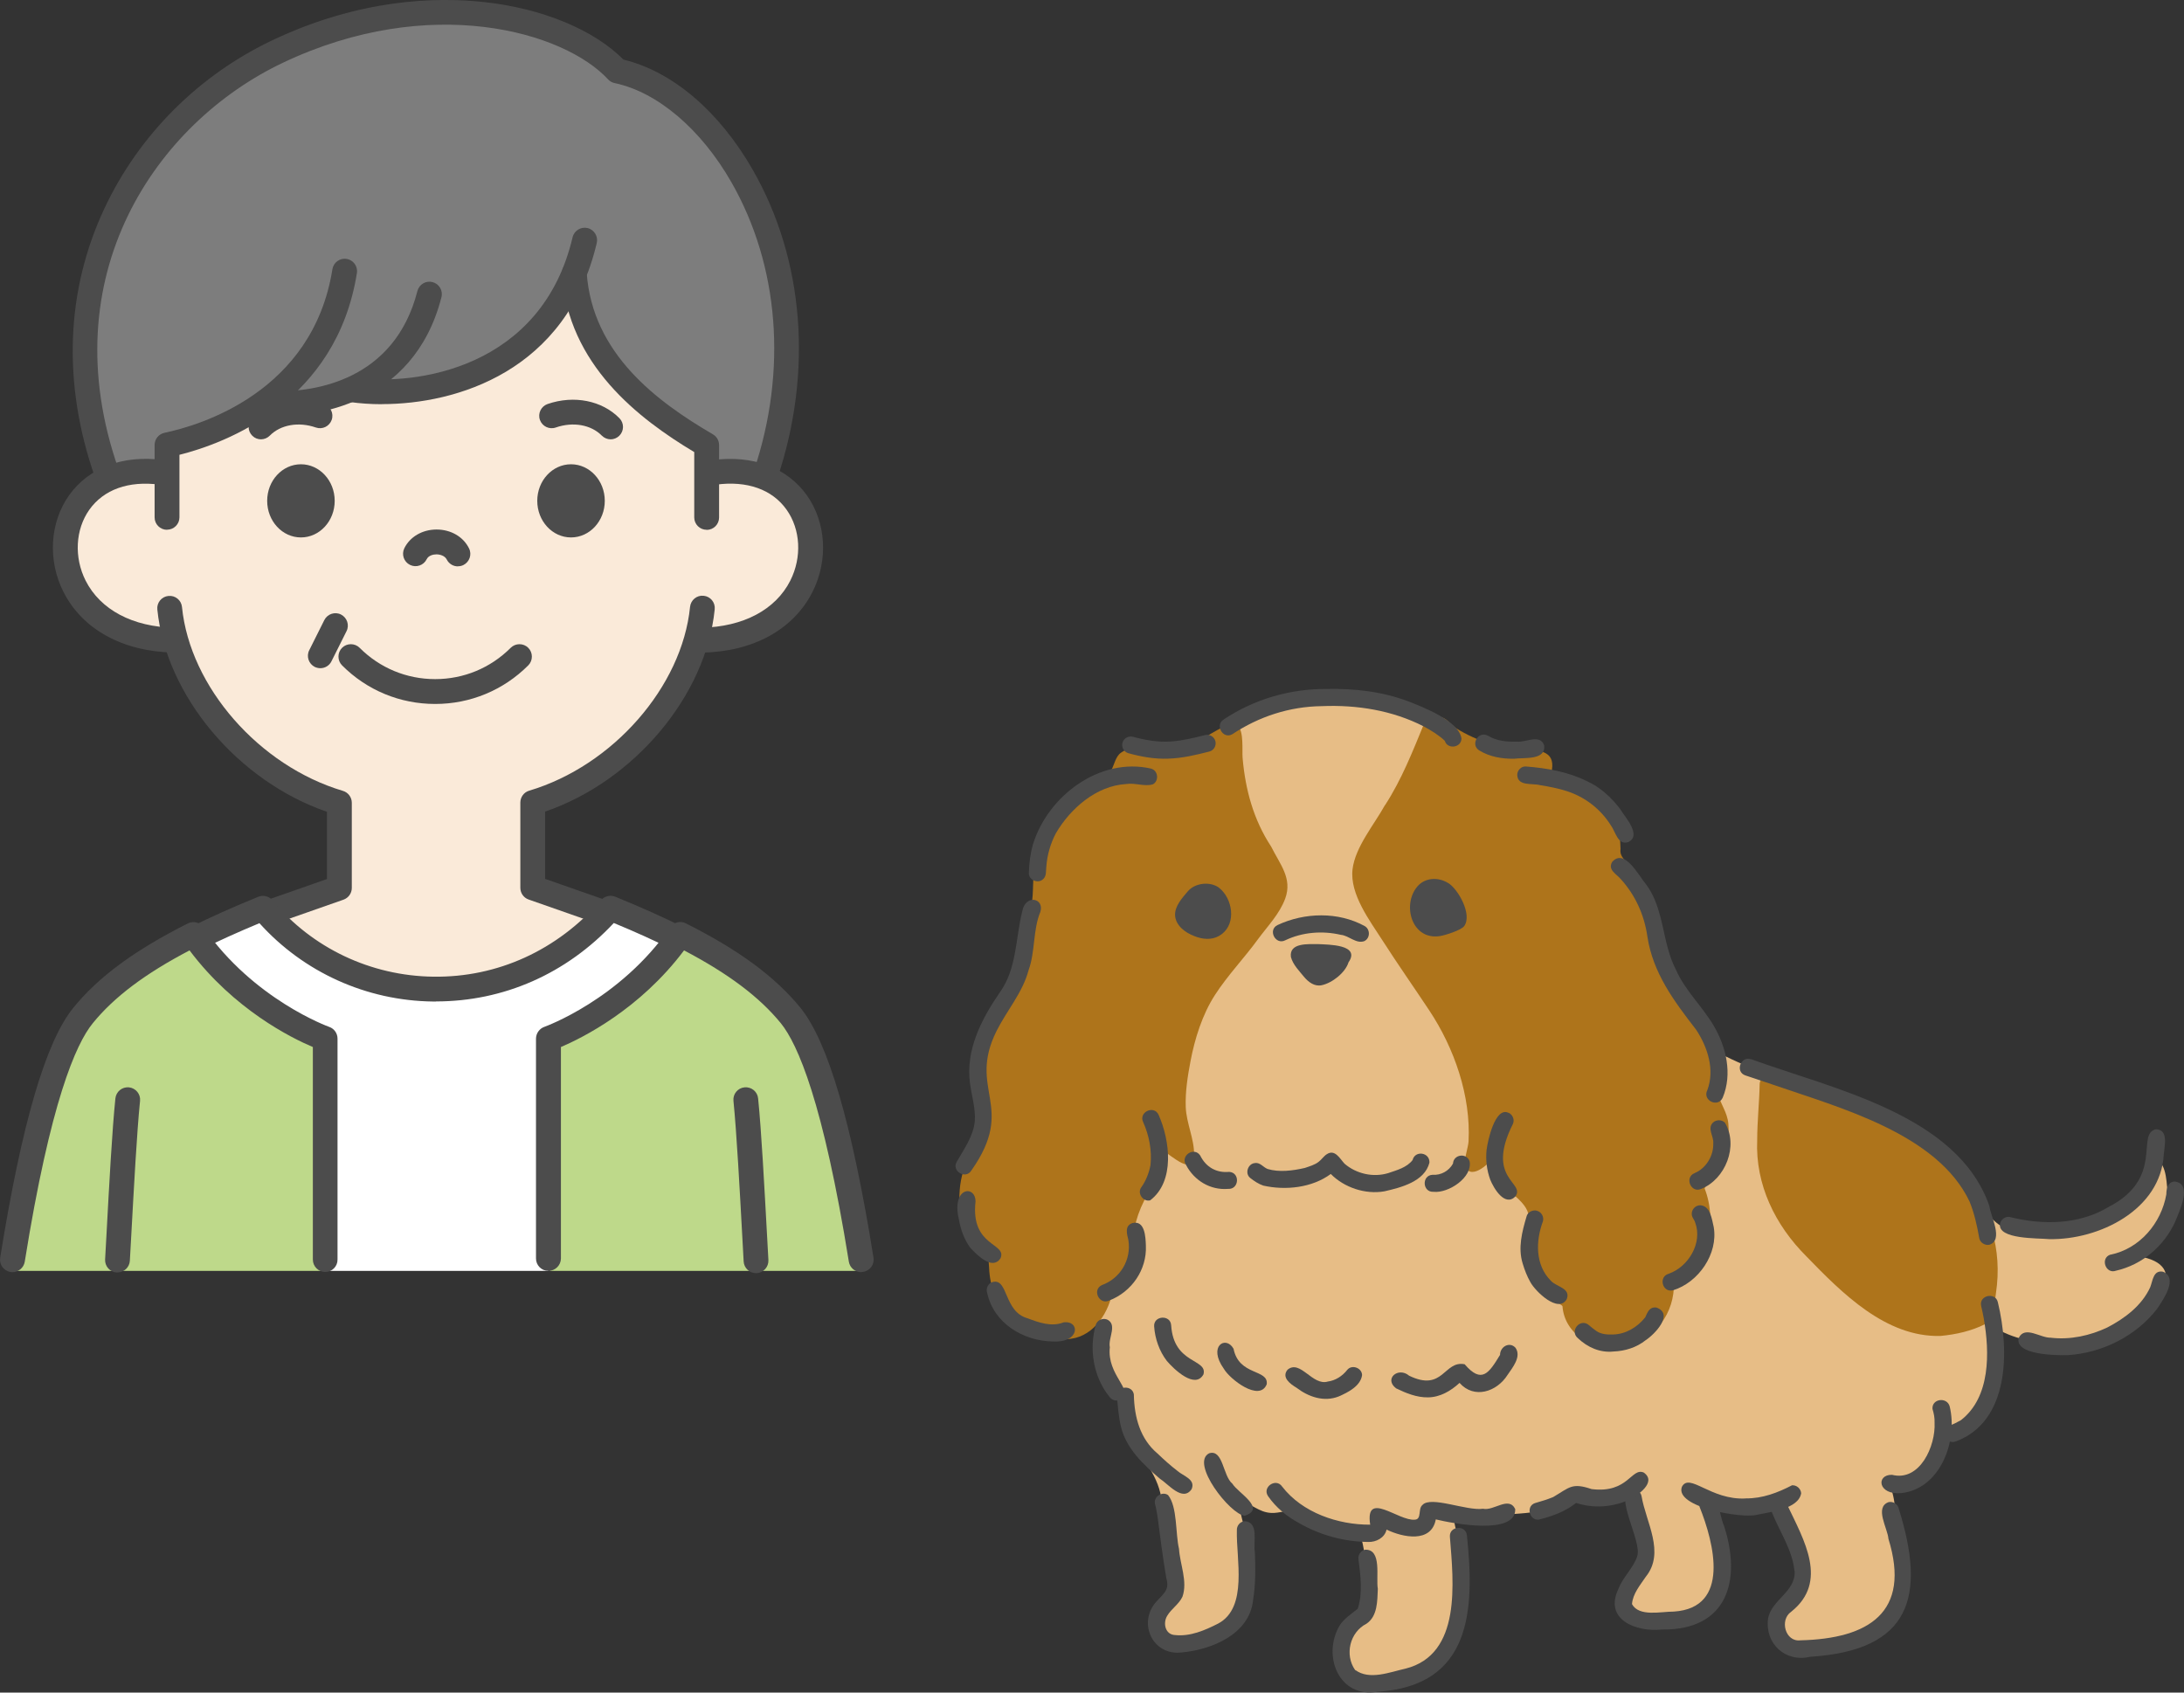 <?xml version="1.0" encoding="UTF-8"?><svg id="_レイヤー_23" xmlns="http://www.w3.org/2000/svg" width="240" height="186" viewBox="0 0 240 186"><rect x="0" y="0" width="240" height="186" fill="#333333" stroke="none"/><defs><style>.cls-1{fill:#7d7d7d;}.cls-2{fill:#faead9;}.cls-3{fill:#fff;}.cls-4{fill:#4c4c4c;}.cls-5{fill:#e7bd86;}.cls-6{fill:#ae741b;}.cls-7{fill:#bed98a;}</style></defs><path class="cls-1" d="M84.22,52.33c7.42-22.18-4.54-41.86-16.3-44.33C62.29,1.92,46.68-1.75,30.63,5.86,15.76,12.91,3.92,31.8,12.06,52.45c2.66-1.34,6.37-.51,6.37-.51v-2.83c3.1-.64,7.16-2.06,10.8-4.73,3.53.67,8.44-.83,9.55-1.33,6.37.9,19.39-.67,24.37-12.74.84,12.24,14.54,18.45,14.54,18.45v3.48c3.05-1.21,6.53.09,6.53.09Z"/><path class="cls-2" d="M58.6,97.64v-9.15c11.34-4.64,15.19-10.4,18.2-18.15,18.1.17,14.54-21.58.82-18.24v-3.11s-14.1-7.12-14.54-18.68c-4.97,12.08-18.51,13.53-24.37,12.74-1.11.5-6.02,2-9.55,1.33-3.64,2.67-7.71,4.09-10.8,4.73v2.68c-14.26-2.12-15.47,18.27.84,18.77,3.01,7.75,7.93,14.04,18.2,17.92v9.08c-1.86.45-7.69,2.8-7.69,2.8,8.26,11.07,27.13,11.29,36.68.15-3.64-1.36-7.8-2.88-7.8-2.88Z"/><path class="cls-3" d="M74.33,103.18s-5.17,7.73-14.06,11.02v25.46h-24.53v-25.46s-8.7-3.29-14.25-11.01c2.21-1.1,4.67-2.21,7.41-3.32,9.45,11.39,27.45,12.3,38.2,0,2.73,1.11,5.02,2.19,7.23,3.3Z"/><path class="cls-7" d="M35.77,139.66H1.41c2.06-14.05,4.62-24.17,7.75-28.01,2.68-3.29,6.62-6.12,12.12-8.89,5.83,8.43,14.48,11.44,14.48,11.44v25.46Z"/><path class="cls-7" d="M94.77,139.66h-34.36v-25.46s8.65-3.01,14.49-11.44c5.51,2.76,9.44,5.6,12.12,8.89,3.12,3.83,5.68,13.96,7.74,28.01Z"/><path class="cls-4" d="M77.1,71.71c-.74,0-1.35-.59-1.36-1.34-.01-.75.59-1.38,1.34-1.39,4.59-.09,8.15-1.97,9.77-5.18,1.29-2.57,1.13-5.63-.42-7.8-1.58-2.22-4.34-3.2-7.75-2.74-.75.1-1.43-.42-1.53-1.17-.1-.75.42-1.43,1.17-1.53,4.4-.59,8.17.82,10.34,3.86,2.13,2.99,2.38,7.15.63,10.62-2.09,4.14-6.52,6.58-12.15,6.68,0,0-.02,0-.03,0Z"/><path class="cls-4" d="M19.15,71.71s-.02,0-.03,0c-5.63-.1-10.06-2.54-12.15-6.67-1.75-3.46-1.5-7.62.62-10.61,2.16-3.04,5.91-4.46,10.3-3.88.75.1,1.27.78,1.18,1.53-.1.75-.78,1.27-1.53,1.18-3.4-.45-6.14.53-7.72,2.75-1.54,2.17-1.7,5.24-.41,7.8,1.62,3.2,5.18,5.09,9.76,5.17.75.01,1.35.64,1.34,1.39-.01.74-.62,1.34-1.36,1.34Z"/><path class="cls-4" d="M36.78,55.04c0,2.22-1.66,4.02-3.71,4.02s-3.71-1.8-3.71-4.02,1.66-4.02,3.71-4.02,3.71,1.8,3.71,4.02Z"/><path class="cls-4" d="M59.04,55.04c0,2.22,1.66,4.02,3.71,4.02s3.71-1.8,3.71-4.02-1.66-4.02-3.71-4.02-3.71,1.8-3.71,4.02Z"/><path class="cls-4" d="M50.31,62.24c-.5,0-.98-.28-1.22-.76-.21-.41-.74-.56-1.13-.56h0c-.38,0-.88.14-1.07.53-.33.68-1.15.96-1.83.63-.68-.33-.96-1.15-.63-1.83.62-1.26,1.97-2.05,3.52-2.06,0,0,.01,0,.02,0,1.57,0,2.94.79,3.57,2.07.34.67.06,1.49-.61,1.83-.2.1-.4.14-.61.14Z"/><path class="cls-4" d="M18.35,58.22c-.75,0-1.36-.61-1.36-1.36v-7.96c0-.65.45-1.2,1.09-1.34,3.78-.79,16.29-4.41,18.45-17.98.12-.74.82-1.25,1.56-1.13.74.12,1.25.82,1.13,1.56-2.26,14.16-14.38,18.68-19.5,19.97v6.87c0,.75-.61,1.36-1.36,1.36Z"/><path class="cls-4" d="M77.65,58.22c-.75,0-1.36-.61-1.36-1.36v-7.18c-6.11-3.66-13.86-9.6-14.54-19.56-.05-.75.52-1.4,1.27-1.45.75-.05,1.4.52,1.45,1.27.61,8.94,7.73,14.2,13.87,17.79.42.24.68.69.68,1.18v7.96c0,.75-.61,1.36-1.36,1.36Z"/><path class="cls-4" d="M67.11,48.28c-.35,0-.71-.14-.98-.41-1.18-1.2-3.16-1.55-5.06-.89-.71.25-1.49-.13-1.74-.84-.25-.71.13-1.49.84-1.74,2.89-1,5.99-.39,7.9,1.56.53.54.52,1.4-.02,1.93-.27.26-.61.39-.95.39Z"/><path class="cls-4" d="M28.68,48.28c-.34,0-.69-.13-.95-.39-.54-.53-.55-1.39-.02-1.93,1.91-1.95,5.01-2.57,7.9-1.56.71.25,1.09,1.03.84,1.74-.25.71-1.02,1.09-1.74.84-1.89-.66-3.88-.31-5.06.89-.27.27-.62.41-.98.41Z"/><path class="cls-4" d="M30.67,45.72c-.75,0-1.36-.61-1.36-1.36s.61-1.36,1.36-1.36c3.73,0,12.66-1.07,15.2-11.02.19-.73.93-1.17,1.66-.98.73.19,1.17.93.98,1.66-3.1,12.13-14.44,13.08-17.85,13.08Z"/><path class="cls-4" d="M41.97,44.42c-1.26,0-2.43-.09-3.46-.23-.75-.11-1.27-.8-1.16-1.54.11-.75.8-1.27,1.54-1.16,6.83.97,20.64-1.01,24.03-15.41.17-.73.91-1.19,1.64-1.02.73.17,1.19.91,1.02,1.64-3.33,14.13-15.43,17.71-23.61,17.71Z"/><path class="cls-4" d="M84.15,53.49c-.14,0-.29-.02-.43-.07-.71-.24-1.1-1.01-.86-1.73,3.67-10.96,2.76-22.5-2.49-31.67-3.34-5.84-8.14-9.91-12.83-10.89-.28-.06-.53-.2-.72-.41-4.86-5.26-19.57-9.48-35.7-1.84C17.17,13.49,5.57,30.29,13.02,51.56c.25.71-.13,1.49-.84,1.74s-1.49-.13-1.74-.84c-3.59-10.26-3.23-20.5,1.06-29.61,3.79-8.04,10.34-14.59,18.44-18.43C39.49-.11,47.88-.36,53.23.23c6.38.7,12.05,3.05,15.28,6.32,5.37,1.29,10.53,5.68,14.21,12.11,5.64,9.84,6.63,22.19,2.71,33.89-.19.57-.72.93-1.29.93Z"/><path class="cls-4" d="M30.12,101.52l-.9-2.57s3.5-1.23,6.71-2.35v-7.39c-9.76-3.35-17.69-12.73-18.64-22.23-.08-.75.47-1.42,1.22-1.49.75-.08,1.42.47,1.49,1.22.88,8.78,8.48,17.46,17.68,20.2.58.17.98.7.98,1.31v9.36c0,.58-.37,1.1-.92,1.29-3.41,1.19-7.62,2.67-7.62,2.67Z"/><path class="cls-4" d="M65.71,101.52s-4.2-1.48-7.62-2.67c-.55-.19-.91-.71-.91-1.29v-9.36c0-.6.39-1.14.97-1.31,9.2-2.74,16.8-11.42,17.68-20.2.08-.75.74-1.3,1.49-1.22.75.07,1.3.74,1.22,1.49-.95,9.5-8.88,18.89-18.64,22.23v7.39c3.21,1.12,6.71,2.35,6.71,2.35l-.9,2.57Z"/><path class="cls-4" d="M12.92,139.84s-.05,0-.08,0c-.75-.04-1.33-.68-1.29-1.44l.14-2.51c.31-5.74.63-11.68.99-15.18.08-.75.74-1.29,1.49-1.22.75.08,1.3.75,1.22,1.49-.35,3.43-.68,9.61-.98,15.05l-.14,2.51c-.04.73-.64,1.29-1.36,1.29Z"/><path class="cls-4" d="M47.93,110.06c-.11,0-.23,0-.34,0-7.34-.09-14.23-3.22-19.08-8.61-2.4,1-4.5,1.95-6.41,2.9-.67.34-1.49.07-1.83-.61-.34-.67-.06-1.49.61-1.83,2.2-1.1,4.66-2.2,7.5-3.36.55-.22,1.18-.07,1.56.39,4.36,5.25,10.8,8.3,17.67,8.39,7.07.1,13.63-2.9,18.45-8.42.38-.44,1-.58,1.54-.37,2.85,1.16,5.31,2.26,7.5,3.36.67.34.95,1.16.61,1.83-.34.67-1.16.95-1.83.61-1.9-.95-4.01-1.91-6.43-2.91-5.21,5.58-12.1,8.62-19.54,8.62Z"/><path class="cls-4" d="M83.08,139.91c-.72,0-1.32-.56-1.36-1.29l-.13-2.38c-.3-5.52-.64-11.78-.99-15.26-.08-.75.47-1.42,1.22-1.49.75-.07,1.42.47,1.49,1.22.36,3.54.68,9.56,1,15.39l.13,2.37c.04.75-.54,1.4-1.29,1.44-.03,0-.05,0-.08,0Z"/><path class="cls-4" d="M1.37,139.8c-.07,0-.14,0-.22-.02-.74-.12-1.25-.82-1.13-1.56,2.37-14.76,5-23.75,8.05-27.49,2.76-3.39,6.76-6.33,12.57-9.25.61-.31,1.35-.12,1.73.44,5.49,7.93,13.73,10.9,13.81,10.93.55.19.91.71.91,1.29v24.28c.01.75-.6,1.36-1.35,1.36h0c-.75,0-1.36-.61-1.36-1.36v-23.36c-2.35-.99-8.67-4.12-13.55-10.62-4.89,2.56-8.29,5.12-10.64,8.01-1.86,2.28-4.66,8.67-7.47,26.2-.11.67-.69,1.15-1.35,1.15Z"/><path class="cls-4" d="M94.63,139.8c-.66,0-1.24-.48-1.35-1.15-2.82-17.53-5.62-23.92-7.47-26.2-2.35-2.88-5.75-5.44-10.64-8.01-4.88,6.5-11.19,9.62-13.53,10.62v23.24c-.01.75-.62,1.36-1.38,1.36h0c-.75,0-1.36-.61-1.36-1.36v-24.17c.01-.58.38-1.1.93-1.29.08-.03,8.31-2.99,13.81-10.93.39-.56,1.13-.75,1.73-.44,5.81,2.92,9.8,5.86,12.57,9.25,3.05,3.74,5.68,12.73,8.05,27.49.12.74-.39,1.44-1.13,1.56-.07.01-.15.02-.22.02Z"/><path class="cls-4" d="M47.82,77.36c-3.86,0-7.5-1.5-10.23-4.24-.53-.53-.53-1.4,0-1.93.53-.53,1.4-.53,1.93,0,2.22,2.22,5.16,3.44,8.3,3.44s6.08-1.22,8.3-3.44c.53-.53,1.4-.53,1.93,0,.53.53.53,1.4,0,1.93-2.73,2.73-6.36,4.24-10.23,4.24Z"/><path class="cls-4" d="M35.2,73.43c-.2,0-.41-.05-.61-.14-.67-.34-.95-1.16-.61-1.83l1.66-3.32c.34-.67,1.16-.95,1.83-.61.67.34.95,1.16.61,1.83l-1.66,3.32c-.24.48-.72.75-1.22.75Z"/><path class="cls-5" d="M108.41,112.51c.88-2.3,2.6-4.08,3.68-6.26.52-1.05.39-1.56.5-2.63.18-1.71.91-3.35,1.1-5.06.26-2.35-.06-4.62.84-6.89,1.91-4.8,6.89-5.28,11.02-7.17,1.66-.76,3.11-1.83,4.88-2.38,1.29-.4,2.69-.51,3.8-1.36.88-.67,1.28-1.81,2.24-2.38,1.14-.67,2.54-1.09,3.84-1.3,4.83-.79,8.95-.44,13.72.77,3.31.84,6.09,3.54,8.87,5.38,1.83,1.22,3.95,1.84,5.77,2.98,3.5,2.19,5.04,5.98,7.49,9.06,1.6,2.01,2.57,4.33,3.44,6.72.66,2.3,1.31,4.66,2.64,6.69.59.9,1.22,1.8,1.91,2.62.8.94,1.41,2.05,2.37,2.85.75.62,1.58,1.11,2.43,1.58.43.24.87.45,1.31.66.47.23.96.43,1.44.64.45.19.9.38,1.37.55.52.19,1.04.37,1.56.54.46.15.94.28,1.41.41,1.17.33,2.26.64,3.47.74,1.2.1,2.23.83,3.32,1.28,1.21.51,2.47.65,3.66,1.22.85.4,1.68.84,2.51,1.29.43.3.85.62,1.27.93.4.29.79.61,1.18.91.96.79,1.93,1.58,2.83,2.44,2.23,2.13,3.3,6.37,6.14,7.68,2.92,1.35,8.87-.36,11.76-1.28,2.35-.75,3.79-3.64,4.46-5.81.07-.23.13-.45.18-.68.04.01.09.03.13.05,1.26.84,1.09,2.83,1.31,4.19.28,2.65-1.12,5.18-3.36,6.55,6.23.95,1.83,6.1-1.53,7.66-4.48,2.27-10.52,2.77-14.79-.2.28,2.2.4,4.44-.05,6.63-.4,1.92-.6,3.55-2.47,4.67-.63.38-1.52.66-2.26.48-.13,1.71-1.12,3.78-2.49,4.74-.63.44-1.28.82-2.05.95-.56.09-1.07.07-1.53.42.39.91.45,1.83.61,2.8.17.97.45,1.94.66,2.9.42,1.9.67,5.17.19,7.07-.41,1.62-1.79,2.13-3.01,3.03-.58.43-1.2.61-1.9.76-1.38.31-2.55,1.07-3.99,1.03-1.4-.05-4.37-.21-5.04-1.83-.46-1.11.36-1.87,1.02-2.62.91-1.03,1.65-1.54,1.61-3.15-.03-1.13-.27-2.18-.57-3.21-.54-1.83-.82-3.73-2.47-5.03-.8.32-2.04.1-2.92.08-.88-.01-3.73-.98-4,.5-.09.52.51,1.1.71,1.53.41.87.4,1.89.43,2.84.04,1.06.07,2.24-.11,3.28-.19,1.13-.52,2.34-1.26,3.25-.82,1.01-2.25,1.35-3.47,1.62-1.57.36-5.54.5-6.14-1.59-.35-1.22-.08-2.32.79-3.2,1.33-1.34,1.98-3.36,1.55-5.22-.17-.74-.52-1.44-.72-2.17-.15-.55-.23-1.54-.7-1.93-.48-.4-1.63-.03-2.19,0-1.2.07-2.4.32-3.6.37-1.14.05-1.67.7-2.7,1.13-1.46.62-3.11.66-4.64.78-.9.07-1.79.1-2.69.17-1.07.09-2.21-.07-3.28.04-.37.04.29,2.17.34,2.38.26,1.03.3,2.02.28,3.08-.02.9-.16,1.89-.24,2.8-.1,1.04-.46,2.14-.48,3.16-.06,3.55-4.44,5.91-7.51,6.47-4.79.87-6.58-2.92-3.47-6.68.75-.91,1.32-1.83,1.34-3.06.02-1.33-.09-5.9-1.12-6.73-1.32-1.06-3.24-.76-4.79-1.05-.88-.16-1.22-.64-1.95-.85-.88-.25-1.68.16-2.58.12-1.41-.05-2.2-1.07-3.44-1.29-.15,1.37.52,2.65.67,3.98.18,1.58-.03,3.32-.19,4.89-.24,2.41-.64,4.87-3.12,6.12-1.96.98-5.99,1.37-6.75-1.31-.13-1.44,1.12-2.38,1.7-3.55.28-2.99-1.02-5.82-.88-8.76.16-3.38-1.53-5.05-3.11-7.83-.61-1.07-.5-2.23-.7-3.4-.28-1.58-1.19-1.64-1.91-2.99-.36-.68-.53-1.39-.57-2.13-.1-1.68,1.49-5.68-1.95-4.8-.49.13-1.05.55-1.58.7-2.87.82-5.8-.16-7.81-2.34-1.37-1.48-.55-2.91-.86-4.83-.21-1.3-1.2-1.83-1.81-2.86-.5-.85-.71-1.82-.83-2.82-.36-3.02.89-5.89,1.48-8.79.78-3.86-1.08-8.1.34-11.82Z"/><path class="cls-6" d="M152.21,88.47c1.82-2.8,3.04-5.93,4.31-9.01.19-.47.78-.68,1.24-.48.92-.58,1.53.59,2.22,1.03,2.44,1.51,4.84,2.2,7.63,2.33,2.23.11,3.56.5,2.72,3.12.02-.06,3.85.85,4.2,1.03,1.33.69,2.25,1.89,2.89,3.25.51,1.11.63,2.34.66,3.55-.12.85.53,1.27,1.05,1.81,1.03,1.08,1.79,2.41,2.28,3.82,1.11,3.2,1.1,7.81,3.21,10.58.43.57,1.24.75,1.68,1.25.43.47.63,1.16.93,1.72.72,1.35,1.7,2.7,1.83,4.35.09,1.11-.55,2.21-.29,3.32.27,1.17,1.05,2.07,1.16,3.36.12,1.33-.13,2.67-.62,3.91-.16.4-2.03,3.1-1.99,3.19,1.49,3.78.31,8.89-3.38,10.95-.18,3.33-2.58,6.05-5.89,6.54-2.93.41-6.12-1.44-6.35-4.55,0-.13-2.31-1.46-2.6-1.78-.59-.64-1.09-1.43-1.32-2.28-.23-.83-.29-1.68-.23-2.54.23-2.75,1.36-3.42-1.11-5.56-1.09-.95-1.24-3.92-2.34-4.26-.47.86-2.66,2.72-3.13.88-.12-.45.38-1.97.41-2.57.26-5-1.56-10.24-4.32-14.4-1.7-2.56-3.47-5.08-5.13-7.67-1.38-2.16-3.62-5.08-3.3-7.83.29-2.45,2.4-4.94,3.56-7.05Z"/><path class="cls-6" d="M107.79,121.66c-.12-2.07-1.06-2.82-.88-4.93.26-3.09,2.07-5.43,3.58-8.01,1.7-2.88,2.52-6.49,2.94-9.79.18-1.46-.05-3.02.55-4.37.46-1.04.81-2.06,1.2-3.14.88-2.43,2.53-4.69,5.02-5.63,1.3-.49,1.34-.02,1.95-1.2.29-.57.47-1.49,1.03-1.87,2.25-1.56,5.67-.29,8.19-1.16,1.1-.38,3.66-2.54,4.66-1.76.67.53.45,2.73.52,3.5.3,3.48,1.2,6.79,3.14,9.74.95,1.92,2.36,3.48,1.54,5.71-.62,1.69-1.94,3.03-2.99,4.46-1.52,2.09-3.33,3.96-4.73,6.13-1.39,2.15-2.22,4.81-2.69,7.3-.31,1.63-.58,3.35-.52,5.01.07,1.8.94,3.48.92,5.27-.02,2.39-2.41.15-3.54-.58,0,1.91-.62,3.29-1.56,4.89-1.15,1.96-1.7,4.05-1.76,6.3-.03,1.01.12,2.12-.25,3.09-.3.81-1.9,1.58-2.01,1.98-.69,2.47-2.59,4.79-5.4,4.54-4.67.24-7.85-3.44-8.01-7.85-.06-1.79-.48-1.09-1.61-2.25-1.81-1.85-1.99-5.97-1.24-8.28.75-2.32,2.11-4.4,1.95-7.09Z"/><path class="cls-6" d="M193.37,119.14c0-.76.97-1.21,1.53-.71,8.63,3.13,14.4,2.95,20.67,10.79,3.14,3.65,4.48,8.08,3.77,12.85-.18,1.17-.16,2.62-1.17,3.43-1.52.77-3.23,1.15-4.93,1.31-6.01.16-10.82-4.71-14.73-8.74-3.42-3.41-5.63-7.88-5.41-12.79,0-2.05.23-4.09.27-6.14Z"/><path class="cls-4" d="M134.51,79.04c3.35-2.22,7.27-3.35,11.28-3.33,3.04-.06,6.1.28,8.96,1.36,1.68.66,5.54,2.14,5.85,4.07.01,1.04-1.55,1.25-1.83.27-.62-.6-1.51-1.15-2.31-1.58-3.45-1.77-7.35-2.39-11.2-2.23-3.52.04-6.9,1.13-9.83,3.08-1.05.62-1.98-1.05-.92-1.63Z"/><path class="cls-4" d="M124.51,80.97c1.37.37,2.79.62,4.2.51,1.26-.09,2.49-.39,3.71-.7.49-.13,1.02.18,1.14.67.13.5-.18,1.02-.67,1.14-1.49.38-2.99.74-4.53.78-1.48.06-2.96-.21-4.37-.6-.49-.14-.78-.68-.64-1.16.14-.5.67-.77,1.16-.64Z"/><path class="cls-4" d="M163.54,80.86c.95.58,2.08.67,3.16.64.98.11,2.55-.89,2.99.42.2,1.66-2.22,1.31-3.3,1.46-1.33.02-2.69-.21-3.83-.91-1.04-.64-.08-2.22.97-1.61Z"/><path class="cls-4" d="M167.69,84.23c2.29.18,4.62.58,6.69,1.61,1.47.66,2.67,1.78,3.65,3.05.53.9,2.41,2.89.92,3.64-1.17.42-1.41-1.14-1.94-1.84-1.12-1.78-2.82-3.1-4.83-3.75-.96-.31-1.96-.5-2.96-.66-.86-.23-2.45.15-2.49-1.13,0-.49.44-.96.95-.92Z"/><path class="cls-4" d="M180.88,97.17c2.05,2.75,1.73,6.42,3.29,9.4,1.01,2.29,2.89,4.01,4.15,6.15,1.38,2.34,2.07,5.31.99,7.9-.52,1.16-2.27.3-1.69-.83.84-2.23.03-4.72-1.23-6.63-2.42-3.13-4.75-6.22-5.36-10.25-.34-2.36-1.31-4.52-2.91-6.29-.47-.57-1.48-1.02-.96-1.9,1.36-1.56,2.93,1.53,3.72,2.46Z"/><path class="cls-4" d="M186.21,128.92c1.28-.53,2.11-1.92,2.06-3.29.07-.77-.69-1.6-.04-2.26.35-.34.99-.36,1.33.02,1.5,2.53.06,6.21-2.64,7.27-1.11.48-1.84-1.3-.7-1.74Z"/><path class="cls-4" d="M183.38,139.97c2.16-.75,3.73-3.38,2.91-5.6-.09-.36-.41-.6-.38-1,0-.51.44-.93.95-.92,1.11.09,1.25,1.52,1.46,2.39.51,2.94-1.66,6.08-4.46,6.95-1.18.31-1.66-1.5-.47-1.82Z"/><path class="cls-4" d="M174.56,145.59c.27.23.55.45.84.66.53.38,1.2.42,1.83.4,1.41-.02,2.69-.79,3.56-1.88.26-.56.47-1.19,1.24-1.08,1.95.71-.18,2.93-1.19,3.59-1,.8-2.26,1.19-3.53,1.24-1.48.16-2.86-.46-3.91-1.46-.95-.78.21-2.22,1.17-1.47Z"/><path class="cls-4" d="M168.91,133.06c.49.13.78.68.64,1.16-.8,2.16-.86,4.79.87,6.52.6.68,2.22.81,1.75,2.02-.91,1.62-3.45-.85-3.99-1.85-.37-.65-.64-1.34-.85-2.05-.54-1.72-.07-3.51.42-5.17.11-.5.7-.77,1.16-.64Z"/><path class="cls-4" d="M165.77,122.28c.46.2.7.78.48,1.24-3.05,6.07,1.42,6.4.27,7.97-1.16,1.15-2.37-.89-2.76-1.86-.38-1.05-.51-2.15-.4-3.26.12-1,.94-4.79,2.41-4.08Z"/><path class="cls-4" d="M126.49,84.47c.78.19.9,1.35.2,1.72-.9.28-1.97-.19-2.94-.03-3.28.19-6.12,2.68-7.72,5.41-.6,1.14-.96,2.4-1.05,3.69-.06.45.04.98-.33,1.33-.56.58-1.64.12-1.59-.69.04-1.06.16-2.11.46-3.13,1.63-5.3,7.33-9.59,12.96-8.31Z"/><path class="cls-4" d="M107.12,123.23c.1-1.4-.33-2.76-.52-4.14-.52-3.66,1.23-7.06,3.24-9.99,1.92-2.63,1.74-5.96,2.5-8.97.34-1.87,2.43-1.46,1.99.06-.84,2.04-.55,4.36-1.3,6.43-.66,2.48-2.39,4.42-3.52,6.68-3.24,6.5,2.24,8.22-2.76,15.32-.63,1.05-2.24.05-1.6-.97.8-1.4,1.81-2.79,1.97-4.43Z"/><path class="cls-4" d="M159.12,97.02c1.12.68,2.68,3.46,1.79,4.74-.32.46-2.13,1.03-2.69,1.11-3.09.47-4.18-3.45-2.46-5.46.85-.99,2.3-1.04,3.36-.38Z"/><path class="cls-4" d="M133.96,97.56c1.48,1.16,1.93,3.88.29,5.1-.79.6-1.74.62-2.64.34-.95-.3-2.11-.93-2.42-2.03-.04-.14-.06-.27-.06-.4-.04-.98.76-1.87,1.38-2.6.79-.95,2.46-1.15,3.46-.41Z"/><path class="cls-4" d="M144.84,103.75c1.16.06,4.7.04,3.35,2-.35,1.14-1.8,2.28-2.96,2.52-.78.16-1.44-.34-1.92-.91-.54-.67-1.22-1.33-1.45-2.19-.22-1.6,1.93-1.41,2.98-1.42Z"/><path class="cls-4" d="M157.42,129.1c.93.07,1.8-.42,2.25-1.23.05-1.01,1.49-1.22,1.82-.26.36,1.78-2.33,3.54-3.95,3.36-1.23.08-1.34-1.8-.12-1.87Z"/><path class="cls-4" d="M137.95,127.8c.55-.04.87.47,1.34.66,1.28.39,2.77.19,4.09-.11.52-.18,1.08-.33,1.52-.67.33-.25.56-.62.9-.84.9-.59,1.43.48,1.95,1.04,1.3,1.12,3.17,1.54,4.82,1.03.94-.32,2.03-.61,2.66-1.43.27-1.1,1.91-.85,1.85.29-.53,2.08-3.12,2.73-4.96,3.15-2.08.36-4.4-.41-5.88-1.91-2.05,1.52-4.97,1.83-7.41,1.28-.53-.18-1-.49-1.44-.84-.64-.5-.24-1.62.56-1.64Z"/><path class="cls-4" d="M131.89,126.98c.62,1.27,1.78,1.94,3.19,1.8,1.22.08,1.09,1.95-.13,1.87-1.94.16-3.71-.91-4.61-2.62-.68-1.02.88-2.06,1.55-1.05Z"/><path class="cls-4" d="M154.83,151.17c3.78,1.85,3.83-1.7,6.12-1.25,1.88,2.19,2.67.98,3.89-1.03,0-.89,1.04-1.5,1.7-.78.68.98-.33,2.18-.88,2.99-1.17,1.85-3.67,2.68-5.27.87-.95.88-2.14,1.58-3.47,1.59-1.23.02-2.41-.46-3.5-.99-1.37-1.04.22-2.4,1.42-1.4Z"/><path class="cls-4" d="M145.92,151.82c.84-.11,1.6-.61,2.12-1.27.5-.64,1.62-.24,1.64.56-.16,1.2-1.55,1.91-2.57,2.35-1.62.64-3.32.05-4.64-.96-.68-.41-1.68-1.13-.98-1.98,1.4-1.16,2.74,1.82,4.43,1.3Z"/><path class="cls-4" d="M128.7,145.65c.28,4.3,4.02,3.64,3.55,5.38-.92,1.68-3.26-.57-4.03-1.48-.82-1.07-1.3-2.44-1.39-3.78-.09-1.21,1.81-1.33,1.87-.12Z"/><path class="cls-4" d="M135.55,148.2c.59,3.03,3.87,2.22,3.65,3.92-.79,1.98-4.06-.56-4.71-1.7-1.79-2.5.22-3.7,1.06-2.21Z"/><path class="cls-4" d="M121.61,144.98c1.25.55.13,2.05.35,3.07-.34,3.09,2.67,4.67,1.26,5.7-.42.3-1.02.16-1.3-.25-1.77-2.18-2.27-5.26-1.5-7.93.16-.49.72-.74,1.19-.58Z"/><path class="cls-4" d="M124.6,153.32c.06,2.42.68,4.8,2.61,6.42.7.67,1.42,1.32,2.19,1.91.63.56,2.03.92,1.54,2.01-.99,1.41-2.55-.57-3.49-1.17-1.79-1.53-3.65-3.27-4.25-5.63-.28-1.11-.35-2.26-.46-3.4-.1-1.21,1.8-1.33,1.87-.12Z"/><path class="cls-4" d="M132.89,159.7c1.53-.45,1.48,2.48,2.54,3.35.61,1.02,3.77,2.71,1.35,3.52-1.59-.14-6.03-5.8-3.9-6.87Z"/><path class="cls-4" d="M140.9,163.37c2.22,2.87,6.13,4.2,9.67,4.18-.59-3.85,3.12-.36,4.91-.55.78-.04.32-1.2.83-1.61.91-1.04,4.86.67,6.66.41,1.18.27,2.83-1.43,3.54.04.08,2.92-6.93,1.57-8.73,1.13-.49,2.64-3.64,1.98-5.41,1.12-.2.9-1.14,1.39-2.02,1.36-2.66-.03-5.31-.75-7.62-2.09-1.33-.72-2.51-1.69-3.38-2.94-.69-1,.88-2.06,1.55-1.05Z"/><path class="cls-4" d="M107.2,132.05c-.56,5.01,3.51,4.51,2.74,6.24-.9,1.34-2.56-.37-3.28-1.13-.71-.93-1.1-2.07-1.3-3.21-.81-3.54,1.86-3.75,1.84-1.9Z"/><path class="cls-4" d="M109.06,140.89c1.76-.49,1.21,3.25,3.86,3.98,1.24.47,2.65.97,3.95.45,1.82-.25,1.85,2.25-1.16,2.1-3.27-.05-6.51-2-7.23-5.34-.16-.48.09-1.04.58-1.19Z"/><path class="cls-4" d="M126.43,128.01c.16-1.59-.15-3.23-.8-4.68-.55-1.09,1.15-1.93,1.68-.84,1.27,2.84,1.82,7.34-.92,9.42-.78.19-1.46-.79-.97-1.44.51-.72.85-1.58,1.01-2.45Z"/><path class="cls-4" d="M121.06,141.23c2.06-.73,3.28-2.8,2.94-4.95-.16-.67-.44-1.57.43-1.87,1.39-.36,1.46,1.54,1.49,2.48.12,2.65-1.56,5.07-4.01,6.02-1.08.55-1.94-1.14-.84-1.68Z"/><path class="cls-4" d="M192.42,116.39c8.94,3.28,22.69,6.06,26.19,16.13.14,1.16,1.6,3.75,0,4.27-.48.1-1.02-.23-1.11-.73-.24-1.37-.54-2.72-1.06-4.01-3.55-7.49-14.33-10.33-21.6-12.85-1.01-.34-2.03-.68-3.04-1.02-1.16-.39-.52-2.18.62-1.77Z"/><path class="cls-4" d="M214.28,156.64c.42-.14.81-.36,1.2-.57,3.27-2.53,3.17-7.45,2.52-11.17-.09-.47-.18-.93-.29-1.39-.26-1.19,1.6-1.56,1.84-.38,1.26,5.21,1.32,13.08-4.65,15.28-1.14.41-1.77-1.39-.62-1.77Z"/><path class="cls-4" d="M207.91,162.07c3.07.78,4.81-3.18,4.68-5.72.02-.53-.07-1.01-.23-1.52-.08-1.14,1.6-1.34,1.89-.28.92,3.77-1.02,9.07-5.32,9.53-2.57.24-2.8-2.03-1.03-2.01Z"/><path class="cls-4" d="M197.19,172.62c-.22-2.28-1.6-4.25-2.44-6.34-.55-1.09,1.15-1.93,1.68-.84,1.79,3.78,4.55,8.39.39,11.69-1.28.89-.64,3.33,1.02,3.13,7.49-.18,12.19-3.05,9.68-11.16-.09-1.17-1.57-3.47.03-4.03.5-.1,1.01.23,1.11.73,3.02,9.68,1.32,15.57-9.76,16.27-2.69.64-4.96-1.43-4.61-4.16.33-2.11,3.08-2.97,2.92-5.29Z"/><path class="cls-4" d="M179.91,171.03c.59-1.62-2.69-6.86-.63-7.35.49-.1,1.02.23,1.11.73.48,2.88,2.62,6.18.47,8.86-.62.92-1.43,1.86-1.52,3.01.78,1.43,3.21.81,4.6.82,6.26-.41,4.41-7.55,2.83-11.5-.18-.48.11-1.03.58-1.19,1.61-.28,1.59,2.19,2.09,3.23,1.97,6.01.41,11.52-6.8,11.43-2.85.31-6.45-1.09-4.77-4.51.49-1.28,1.6-2.22,2.04-3.52Z"/><path class="cls-4" d="M191.83,164.66c1.83.03,3.54-.63,5.1-1.44.51-.03.96.37,1,.88-.3,1.75-3.43,2.05-4.89,2.37-1.55.42-9.02-.82-8.22-3.07.83-1.62,3.15,1.47,7.01,1.27Z"/><path class="cls-4" d="M168.71,165.17c.66-.19,1.33-.39,1.96-.65,1.8-1.05,2.05-1.62,4.23-.88,4.03.5,4.36-2.4,5.73-1.82,1.5,1.06-.7,2.55-1.69,3.03-1.78.79-3.88.93-5.74.31-1.14.9-2.49,1.42-3.89,1.78-1.14.42-1.76-1.4-.61-1.77Z"/><path class="cls-4" d="M220.89,133.75c3.57.88,7.53.85,10.76-1.08,6.26-3.21,3.02-8.04,5.25-8.57,1.44.02.95,1.82.88,2.76-.34,6.09-7.11,9.42-12.6,9.31-1.16-.12-5.73.05-5.39-1.7.1-.49.61-.84,1.11-.73Z"/><path class="cls-4" d="M231.92,137.88c3.21-.65,5.59-3.46,6.14-6.64,0-.62.16-1.36.91-1.4,2.03.23.5,3.29.06,4.42-1.22,2.68-3.62,4.72-6.5,5.38-1.15.42-1.77-1.4-.61-1.77Z"/><path class="cls-4" d="M225.4,147.01c2.11.24,4.27-.23,6.17-1.13,1.93-1,3.8-2.41,4.72-4.43.28-.71.33-1.9,1.4-1.7,1.7.7.03,3.06-.63,4.06-2.33,3.02-6.03,4.86-9.82,5.11-1.22.03-5.89,0-5.4-1.9.69-1.39,2.41.05,3.55-.02Z"/><path class="cls-4" d="M140.38,101.66c2.98-1.4,6.68-1.49,9.59.11.62.36.61,1.33-.04,1.65-.9.34-1.69-.61-2.59-.69-2.02-.47-4.22-.3-6.1.6-1.07.56-1.95-1.13-.86-1.67Z"/><path class="cls-4" d="M148.92,183.56s-.03-.04-.05-.06c0,0,.02.01.02.02.02.03.03.05.05.08-.01-.02-.02-.03-.03-.03Z"/><path class="cls-4" d="M149.2,176.78c.57-1.69.31-3.62.09-5.36-.1-.5.21-1.01.72-1.12,1.89-.07,1.17,3.06,1.4,4.3-.06,1.33-.02,3-1.24,3.83-1.84.93-2.43,3.41-1.26,5.09,0,0-.02-.01-.02-.02.02.02.03.04.05.06,0,0,.02.02.03.03-.02-.03-.03-.05-.05-.08,1.56,1.17,3.81.24,5.53-.14,6.19-1.56,5.27-9.48,4.88-14.48-.1-1.22,1.78-1.35,1.87-.15.88,8.3.45,16.5-9.79,17.17-4.28.75-6.14-3.95-4.21-7.26.5-.8,1.32-1.3,2.03-1.88Z"/><path class="cls-4" d="M128.16,173.39c-.38-2.24-.67-4.49-.96-6.74-.08-.45-.15-.91-.27-1.36-.22-.79.78-1.45,1.43-.99,1.04,1.28.8,4.23,1.2,5.9.11,1.73.97,3.58.38,5.27-.39.83-1.22,1.32-1.68,2.1-.49.81-.21,2.07.87,2.11,1.66.18,3.28-.52,4.73-1.26,3.31-1.75,1.97-7.12,2.06-10.24-.03-.51.34-.97.86-1.01,1.61.09.91,2.34,1.12,3.43.07,1.76.08,3.52-.2,5.26-.4,3.73-4.53,5.43-7.84,5.73-3.15.39-4.85-3.15-2.86-5.5.79-.92,1.6-1.33,1.15-2.71Z"/></svg>